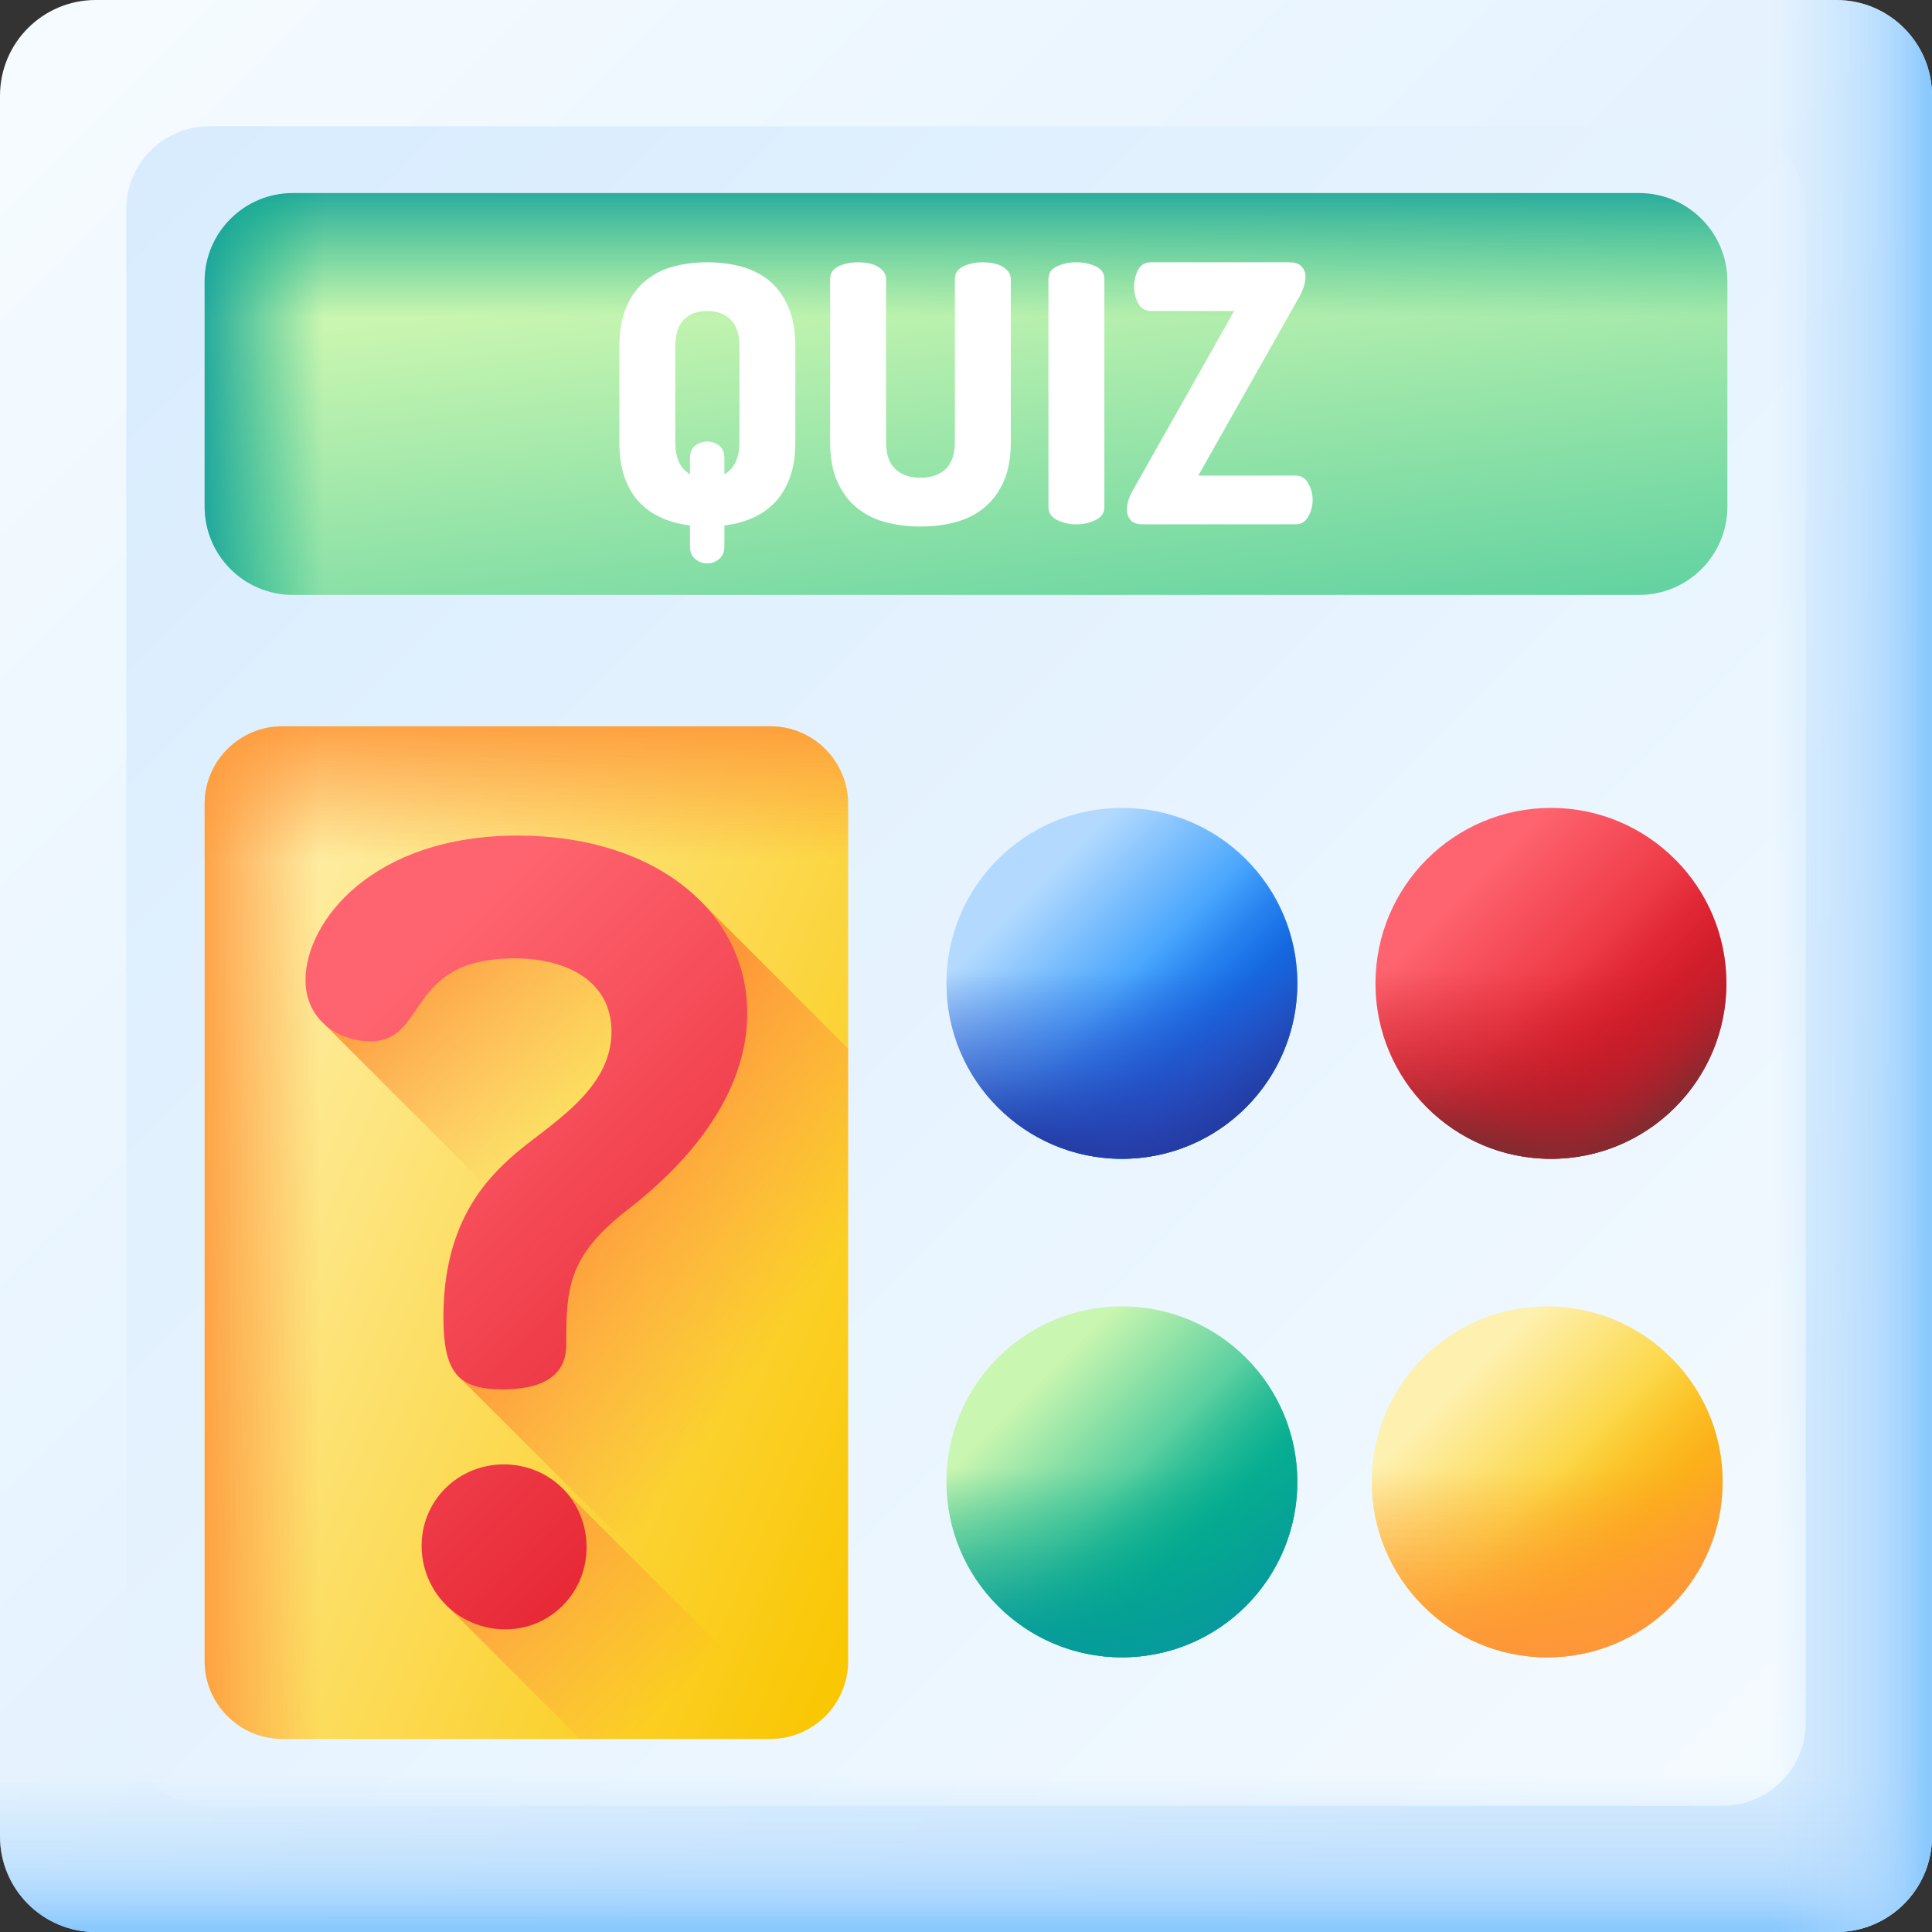 <svg id="Capa_1" enable-background="new 0 0 512 512" height="512" viewBox="0 0 512 512" width="512" xmlns="http://www.w3.org/2000/svg" xmlns:xlink="http://www.w3.org/1999/xlink"><rect x="0" y="0" width="512" height="512" fill="#333333" stroke="none"/><linearGradient id="lg1"><stop offset="0" stop-color="#f5fbff"/><stop offset="1" stop-color="#d8ecfe"/></linearGradient><linearGradient id="SVGID_1_" gradientUnits="userSpaceOnUse" x1="21.545" x2="432.1" xlink:href="#lg1" y1="21.545" y2="432.1"/><linearGradient id="SVGID_00000008842985560442379180000016715820806818512061_" gradientUnits="userSpaceOnUse" x1="477.782" x2="37.714" xlink:href="#lg1" y1="477.782" y2="37.714"/><linearGradient id="lg2"><stop offset="0" stop-color="#b3dafe" stop-opacity="0"/><stop offset=".431" stop-color="#b1d9fe" stop-opacity=".432"/><stop offset=".666" stop-color="#a9d6fe" stop-opacity=".666"/><stop offset=".852" stop-color="#9bd0fe" stop-opacity=".852"/><stop offset="1" stop-color="#8ac9fe"/></linearGradient><linearGradient id="SVGID_00000154395183283096855010000015949120627827791785_" gradientUnits="userSpaceOnUse" x1="256" x2="256" xlink:href="#lg2" y1="469.931" y2="510.564"/><linearGradient id="SVGID_00000111185694020257844720000000637821816931885738_" gradientTransform="matrix(0 -1 1 0 940.202 635.798)" gradientUnits="userSpaceOnUse" x1="379.798" x2="379.798" xlink:href="#lg2" y1="-470.272" y2="-429.638"/><linearGradient id="lg3"><stop offset="0" stop-color="#fef0ae"/><stop offset="1" stop-color="#fac600"/></linearGradient><linearGradient id="SVGID_00000027597261261105523740000001397740061700735137_" gradientUnits="userSpaceOnUse" x1="38.829" x2="255.542" xlink:href="#lg3" y1="282.942" y2="377.041"/><linearGradient id="lg4"><stop offset="0" stop-color="#fe9738" stop-opacity="0"/><stop offset="1" stop-color="#fe9738"/></linearGradient><linearGradient id="SVGID_00000072279951229018434930000009391812834175779486_" gradientUnits="userSpaceOnUse" x1="139.496" x2="139.496" xlink:href="#lg4" y1="227.995" y2="187.205"/><linearGradient id="SVGID_00000032643844974429761800000017269992092972437432_" gradientUnits="userSpaceOnUse" x1="84.881" x2="49.23" xlink:href="#lg4" y1="326.653" y2="326.653"/><linearGradient id="SVGID_00000131340453848035634370000007528835582541240249_" gradientUnits="userSpaceOnUse" x1="206.853" x2="152.318" xlink:href="#lg4" y1="353.121" y2="314.626"/><linearGradient id="SVGID_00000066508538177078515580000010405568147366687362_" gradientUnits="userSpaceOnUse" x1="155.314" x2="112.542" xlink:href="#lg4" y1="288.861" y2="243.593"/><linearGradient id="SVGID_00000096741691203199566840000011591861087424278974_" gradientUnits="userSpaceOnUse" x1="176.128" x2="126.003" xlink:href="#lg4" y1="452.371" y2="402.246"/><linearGradient id="lg5"><stop offset="0" stop-color="#fe646f"/><stop offset="1" stop-color="#e41f2d"/></linearGradient><linearGradient id="SVGID_00000022538494387304026150000012947174377930569914_" gradientUnits="userSpaceOnUse" x1="92.984" x2="214.418" xlink:href="#lg5" y1="273.119" y2="394.552"/><linearGradient id="lg6"><stop offset="0" stop-color="#c9f6b0"/><stop offset="1" stop-color="#0bb494"/></linearGradient><linearGradient id="SVGID_00000034769302459461843860000015550455588349234051_" gradientUnits="userSpaceOnUse" x1="251.383" x2="277.046" xlink:href="#lg6" y1="66.963" y2="275.121"/><linearGradient id="lg7"><stop offset="0" stop-color="#00a887" stop-opacity="0"/><stop offset=".36" stop-color="#01a58c" stop-opacity=".36"/><stop offset=".794" stop-color="#069c9a" stop-opacity=".795"/><stop offset="1" stop-color="#0996a4"/></linearGradient><linearGradient id="SVGID_00000177483274761933202480000000373175119405813656_" gradientUnits="userSpaceOnUse" x1="256" x2="256" xlink:href="#lg7" y1="83.995" y2="43.361"/><linearGradient id="SVGID_00000168087383860856635320000017686553134875870615_" gradientUnits="userSpaceOnUse" x1="85.594" x2="48.088" xlink:href="#lg7" y1="104.412" y2="104.412"/><linearGradient id="SVGID_00000122694937731897930560000012275697090803381120_" gradientUnits="userSpaceOnUse" x1="386.822" x2="428.109" xlink:href="#lg5" y1="236.405" y2="277.692"/><linearGradient id="lg8"><stop offset="0" stop-color="#c41926" stop-opacity="0"/><stop offset=".294" stop-color="#c21a26" stop-opacity=".294"/><stop offset=".475" stop-color="#b91c28" stop-opacity=".475"/><stop offset=".625" stop-color="#ab202a" stop-opacity=".625"/><stop offset=".758" stop-color="#96252d" stop-opacity=".758"/><stop offset=".879" stop-color="#7c2d31" stop-opacity=".879"/><stop offset=".991" stop-color="#5c3536" stop-opacity=".991"/><stop offset="1" stop-color="#593636"/></linearGradient><linearGradient id="SVGID_00000163784804498986723050000003114183315746088079_" gradientUnits="userSpaceOnUse" x1="411.016" x2="411.016" xlink:href="#lg8" y1="257.001" y2="304.51"/><linearGradient id="SVGID_00000142162683096157781140000009133909559621080249_" gradientUnits="userSpaceOnUse" x1="411.027" x2="448.438" xlink:href="#lg8" y1="260.609" y2="298.02"/><linearGradient id="SVGID_00000054246186920333074790000010556349310716185493_" gradientUnits="userSpaceOnUse" x1="385.822" x2="427.109" xlink:href="#lg3" y1="368.514" y2="409.8"/><linearGradient id="SVGID_00000153698457170649763140000007778551764496799625_" gradientUnits="userSpaceOnUse" x1="410.016" x2="410.016" xlink:href="#lg4" y1="389.11" y2="436.619"/><linearGradient id="SVGID_00000094576641145227102560000001327449631069989780_" gradientUnits="userSpaceOnUse" x1="410.027" x2="447.438" xlink:href="#lg4" y1="392.718" y2="430.129"/><linearGradient id="SVGID_00000120542478660705418210000011100898105270638775_" gradientUnits="userSpaceOnUse" x1="273.125" x2="314.412" y1="236.405" y2="277.692"><stop offset="0" stop-color="#b3dafe"/><stop offset="1" stop-color="#0182fc"/></linearGradient><linearGradient id="lg9"><stop offset="0" stop-color="#314dc9" stop-opacity="0"/><stop offset=".276" stop-color="#304bc4" stop-opacity=".276"/><stop offset=".563" stop-color="#2b45b8" stop-opacity=".563"/><stop offset=".854" stop-color="#243ba3" stop-opacity=".854"/><stop offset="1" stop-color="#1f3596"/></linearGradient><linearGradient id="SVGID_00000116934839473327645690000005933365930522823615_" gradientUnits="userSpaceOnUse" x1="297.318" x2="297.318" xlink:href="#lg9" y1="257.001" y2="304.51"/><linearGradient id="SVGID_00000050628189121497626500000001835332264989785993_" gradientUnits="userSpaceOnUse" x1="297.329" x2="334.74" xlink:href="#lg9" y1="260.609" y2="298.02"/><linearGradient id="SVGID_00000125596011388974162880000013168703474626959783_" gradientUnits="userSpaceOnUse" x1="273.125" x2="314.412" xlink:href="#lg6" y1="368.514" y2="409.8"/><linearGradient id="SVGID_00000078004575354541078890000002875118992934788287_" gradientUnits="userSpaceOnUse" x1="297.318" x2="297.318" xlink:href="#lg7" y1="389.11" y2="436.619"/><linearGradient id="SVGID_00000144314466282981104690000001892465276572535188_" gradientUnits="userSpaceOnUse" x1="297.329" x2="334.74" xlink:href="#lg7" y1="392.718" y2="430.129"/><g><g><path d="m486.639 512h-461.278c-14.007 0-25.361-11.354-25.361-25.361v-461.278c0-14.007 11.354-25.361 25.361-25.361h461.279c14.006 0 25.36 11.354 25.36 25.361v461.279c0 14.006-11.354 25.36-25.361 25.36z" fill="url(#SVGID_1_)"/><path d="m456.498 478.545h-400.996c-12.176 0-22.046-9.87-22.046-22.046v-400.997c0-12.176 9.87-22.046 22.046-22.046h400.997c12.176 0 22.046 9.87 22.046 22.046v400.997c0 12.175-9.871 22.046-22.047 22.046z" fill="url(#SVGID_00000008842985560442379180000016715820806818512061_)"/><path d="m0 247.596v239.044c0 14.006 11.354 25.36 25.361 25.36h461.279c14.006 0 25.36-11.354 25.36-25.361v-239.043z" fill="url(#SVGID_00000154395183283096855010000015949120627827791785_)"/><path d="m247.596 512h239.044c14.006 0 25.36-11.354 25.36-25.361v-461.278c0-14.007-11.354-25.361-25.361-25.361h-239.043z" fill="url(#SVGID_00000111185694020257844720000000637821816931885738_)"/></g><g><g><path d="m204.138 460.836h-129.284c-11.392 0-20.627-9.235-20.627-20.627v-227.112c0-11.392 9.235-20.627 20.627-20.627h129.284c11.392 0 20.627 9.235 20.627 20.627v227.112c0 11.392-9.235 20.627-20.627 20.627z" fill="url(#SVGID_00000027597261261105523740000001397740061700735137_)"/><g><path d="m204.138 192.47h-129.284c-11.392 0-20.627 9.235-20.627 20.627v86.898h170.538v-86.898c0-11.392-9.235-20.627-20.627-20.627z" fill="url(#SVGID_00000072279951229018434930000009391812834175779486_)"/></g><path d="m164.136 192.47h-89.282c-11.392 0-20.627 9.235-20.627 20.627v227.112c0 11.392 9.235 20.627 20.627 20.627h89.283v-268.366z" fill="url(#SVGID_00000032643844974429761800000017269992092972437432_)"/><path d="m224.765 430.283v-152.378l-38.847-38.847v50.957l-64.776 64.776.095 9.702 93.43 93.43c3.985-2.374 7.093-6.044 8.753-10.438z" fill="url(#SVGID_00000131340453848035634370000007528835582541240249_)"/></g><path d="m86.051 271.512 46.894 46.894 36.589-36.59v-33.861h-53.109z" fill="url(#SVGID_00000066508538177078515580000010405568147366687362_)"/><path d="m213.311 458.664-64.223-64.223-30.891 30.891 35.504 35.504h50.437c3.3 0 6.407-.795 9.173-2.172z" fill="url(#SVGID_00000096741691203199566840000011591861087424278974_)"/><g><path d="m166.051 320.799c-15.704 12.278-15.99 20.844-15.99 35.692 0 5.425-2.855 11.707-16.847 11.707-11.707 0-15.704-4.283-15.704-19.131 0-24.556 10.85-36.263 19.131-43.402 9.423-7.995 25.412-16.847 25.412-32.265 0-13.135-11.421-19.416-25.698-19.416-29.124 0-22.843 21.986-38.262 21.986-7.709 0-17.132-5.14-17.132-16.276 0-15.419 17.703-38.262 56.25-38.262 36.549 0 60.819 20.273 60.819 47.113.001 26.842-24.27 46.258-31.979 52.254zm-16.963 73.642c8.278 8.278 8.682 22.411 0 31.093s-22.613 8.076-30.891-.202c-8.48-8.48-8.682-22.411-.202-30.891s22.613-8.48 31.093 0z" fill="url(#SVGID_00000022538494387304026150000012947174377930569914_)"/></g><path d="m434.376 157.659h-356.752c-12.922 0-23.397-10.475-23.397-23.397v-59.701c0-12.922 10.475-23.397 23.397-23.397h356.753c12.922 0 23.397 10.475 23.397 23.397v59.701c-.001 12.922-10.476 23.397-23.398 23.397z" fill="url(#SVGID_00000034769302459461843860000015550455588349234051_)"/><path d="m434.376 157.659h-356.752c-12.922 0-23.397-10.475-23.397-23.397v-59.701c0-12.922 10.475-23.397 23.397-23.397h356.753c12.922 0 23.397 10.475 23.397 23.397v59.701c-.001 12.922-10.476 23.397-23.398 23.397z" fill="url(#SVGID_00000177483274761933202480000000373175119405813656_)"/><path d="m166.861 51.164h-89.237c-12.922 0-23.397 10.475-23.397 23.397v59.701c0 12.922 10.475 23.397 23.397 23.397h89.237z" fill="url(#SVGID_00000168087383860856635320000017686553134875870615_)"/><g><g fill="#fff"><path d="m187.411 149.312c-1.14 0-2.185-.38-3.135-1.141-.95-.76-1.425-1.899-1.425-3.42v-5.51c-2.724-.316-5.225-.981-7.505-1.995-2.28-1.012-4.26-2.406-5.938-4.18-1.679-1.772-2.978-3.974-3.895-6.603-.919-2.627-1.377-5.748-1.377-9.357v-25.174c0-4.116.601-7.601 1.805-10.45 1.203-2.851 2.85-5.161 4.94-6.936 2.09-1.771 4.543-3.055 7.362-3.847 2.817-.792 5.874-1.188 9.167-1.188 3.292 0 6.365.396 9.215 1.188s5.32 2.075 7.41 3.847c2.09 1.774 3.736 4.085 4.94 6.936 1.202 2.85 1.805 6.334 1.805 10.45v25.175c0 3.609-.475 6.73-1.425 9.357-.95 2.629-2.265 4.83-3.942 6.603-1.679 1.773-3.657 3.168-5.938 4.18-2.28 1.014-4.783 1.679-7.505 1.995v5.51c0 1.521-.475 2.66-1.425 3.42-.949.76-1.993 1.14-3.134 1.14zm8.55-57.38c0-3.23-.76-5.62-2.28-7.173-1.52-1.551-3.61-2.327-6.27-2.327s-4.735.776-6.223 2.327c-1.489 1.553-2.232 3.942-2.232 7.173v25.175c0 4.244 1.297 7.094 3.895 8.55v-4.18c0-1.583.475-2.723 1.425-3.42.95-.696 1.995-1.045 3.135-1.045s2.185.349 3.135 1.045c.95.697 1.425 1.837 1.425 3.42v4.18c1.266-.696 2.247-1.741 2.945-3.135.696-1.393 1.045-3.197 1.045-5.415z"/><path d="m253.055 73.977c0-1.583.76-2.723 2.28-3.42 1.52-.696 3.23-1.045 5.13-1.045.886 0 1.772.08 2.66.237.886.158 1.677.428 2.375.808.696.38 1.266.854 1.71 1.425.442.57.665 1.234.665 1.995v43.13c0 4.117-.618 7.585-1.853 10.402-1.235 2.818-2.93 5.13-5.083 6.935-2.154 1.806-4.688 3.104-7.6 3.896-2.914.791-6.049 1.188-9.405 1.188-3.358 0-6.493-.396-9.405-1.188-2.914-.791-5.448-2.09-7.6-3.896-2.154-1.805-3.847-4.116-5.083-6.935-1.235-2.817-1.852-6.285-1.852-10.402v-43.13c0-1.583.76-2.723 2.28-3.42 1.52-.696 3.23-1.045 5.13-1.045.886 0 1.772.08 2.66.237.886.158 1.677.428 2.375.808.696.38 1.266.854 1.71 1.425.442.57.665 1.234.665 1.995v43.13c0 3.229.808 5.621 2.422 7.172 1.615 1.553 3.848 2.328 6.698 2.328s5.083-.775 6.697-2.328c1.615-1.551 2.422-3.942 2.422-7.172v-43.13z"/><path d="m277.849 73.977c0-1.583.775-2.723 2.328-3.42 1.551-.696 3.245-1.045 5.083-1.045 1.836 0 3.53.349 5.083 1.045 1.551.697 2.328 1.837 2.328 3.42v60.42c0 1.52-.776 2.66-2.328 3.42-1.553.76-3.247 1.14-5.083 1.14-1.838 0-3.531-.38-5.083-1.14-1.553-.76-2.328-1.9-2.328-3.42z"/><path d="m317.558 126.036h25.84c1.456 0 2.565.698 3.325 2.09.76 1.395 1.14 2.851 1.14 4.37 0 1.521-.38 2.978-1.14 4.37-.76 1.394-1.869 2.09-3.325 2.09h-40.47c-1.52 0-2.612-.363-3.277-1.092-.665-.728-.998-1.663-.998-2.803 0-1.646.538-3.388 1.615-5.226l26.79-47.404h-22.04c-1.458 0-2.565-.649-3.325-1.948-.76-1.297-1.14-2.802-1.14-4.512 0-1.583.348-3.056 1.045-4.418.696-1.361 1.836-2.042 3.42-2.042h36.67c1.456 0 2.532.364 3.23 1.092.696.729 1.045 1.663 1.045 2.803 0 1.521-.539 3.263-1.615 5.225z"/></g></g><g><g><g><circle cx="411.016" cy="260.599" fill="url(#SVGID_00000122694937731897930560000012275697090803381120_)" r="46.5"/><path d="m364.516 260.599c0 25.681 20.819 46.5 46.5 46.5s46.5-20.819 46.5-46.5c0-5.562-.98-10.894-2.771-15.838h-87.459c-1.791 4.943-2.77 10.276-2.77 15.838z" fill="url(#SVGID_00000163784804498986723050000003114183315746088079_)"/><path d="m378.135 293.479c18.159 18.159 47.602 18.159 65.761 0s18.159-47.602 0-65.761c-3.933-3.933-8.396-7.01-13.158-9.24l-61.843 61.843c2.23 4.762 5.307 9.225 9.24 13.158z" fill="url(#SVGID_00000142162683096157781140000009133909559621080249_)"/></g></g><g><g><circle cx="410.016" cy="392.707" fill="url(#SVGID_00000054246186920333074790000010556349310716185493_)" r="46.5"/><path d="m363.516 392.707c0 25.681 20.819 46.5 46.5 46.5s46.5-20.819 46.5-46.5c0-5.562-.98-10.894-2.771-15.838h-87.459c-1.791 4.944-2.77 10.276-2.77 15.838z" fill="url(#SVGID_00000153698457170649763140000007778551764496799625_)"/><path d="m377.135 425.587c18.159 18.159 47.602 18.159 65.761 0s18.159-47.602 0-65.761c-3.933-3.933-8.396-7.01-13.158-9.24l-61.843 61.843c2.23 4.762 5.307 9.226 9.24 13.158z" fill="url(#SVGID_00000094576641145227102560000001327449631069989780_)"/></g></g><g><g><circle cx="297.318" cy="260.599" fill="url(#SVGID_00000120542478660705418210000011100898105270638775_)" r="46.5"/><path d="m250.818 260.599c0 25.681 20.819 46.5 46.5 46.5s46.5-20.819 46.5-46.5c0-5.562-.98-10.894-2.771-15.838h-87.459c-1.79 4.943-2.77 10.276-2.77 15.838z" fill="url(#SVGID_00000116934839473327645690000005933365930522823615_)"/><path d="m264.438 293.479c18.159 18.159 47.602 18.159 65.761 0s18.159-47.602 0-65.761c-3.933-3.933-8.396-7.01-13.158-9.24l-61.843 61.843c2.229 4.762 5.307 9.225 9.24 13.158z" fill="url(#SVGID_00000050628189121497626500000001835332264989785993_)"/></g></g><g><g><circle cx="297.318" cy="392.707" fill="url(#SVGID_00000125596011388974162880000013168703474626959783_)" r="46.5"/><path d="m250.818 392.707c0 25.681 20.819 46.5 46.5 46.5s46.5-20.819 46.5-46.5c0-5.562-.98-10.894-2.771-15.838h-87.459c-1.79 4.944-2.77 10.276-2.77 15.838z" fill="url(#SVGID_00000078004575354541078890000002875118992934788287_)"/><path d="m264.438 425.587c18.159 18.159 47.602 18.159 65.761 0s18.159-47.602 0-65.761c-3.933-3.933-8.396-7.01-13.158-9.24l-61.843 61.843c2.229 4.762 5.307 9.226 9.24 13.158z" fill="url(#SVGID_00000144314466282981104690000001892465276572535188_)"/></g></g></g></g></g></svg>